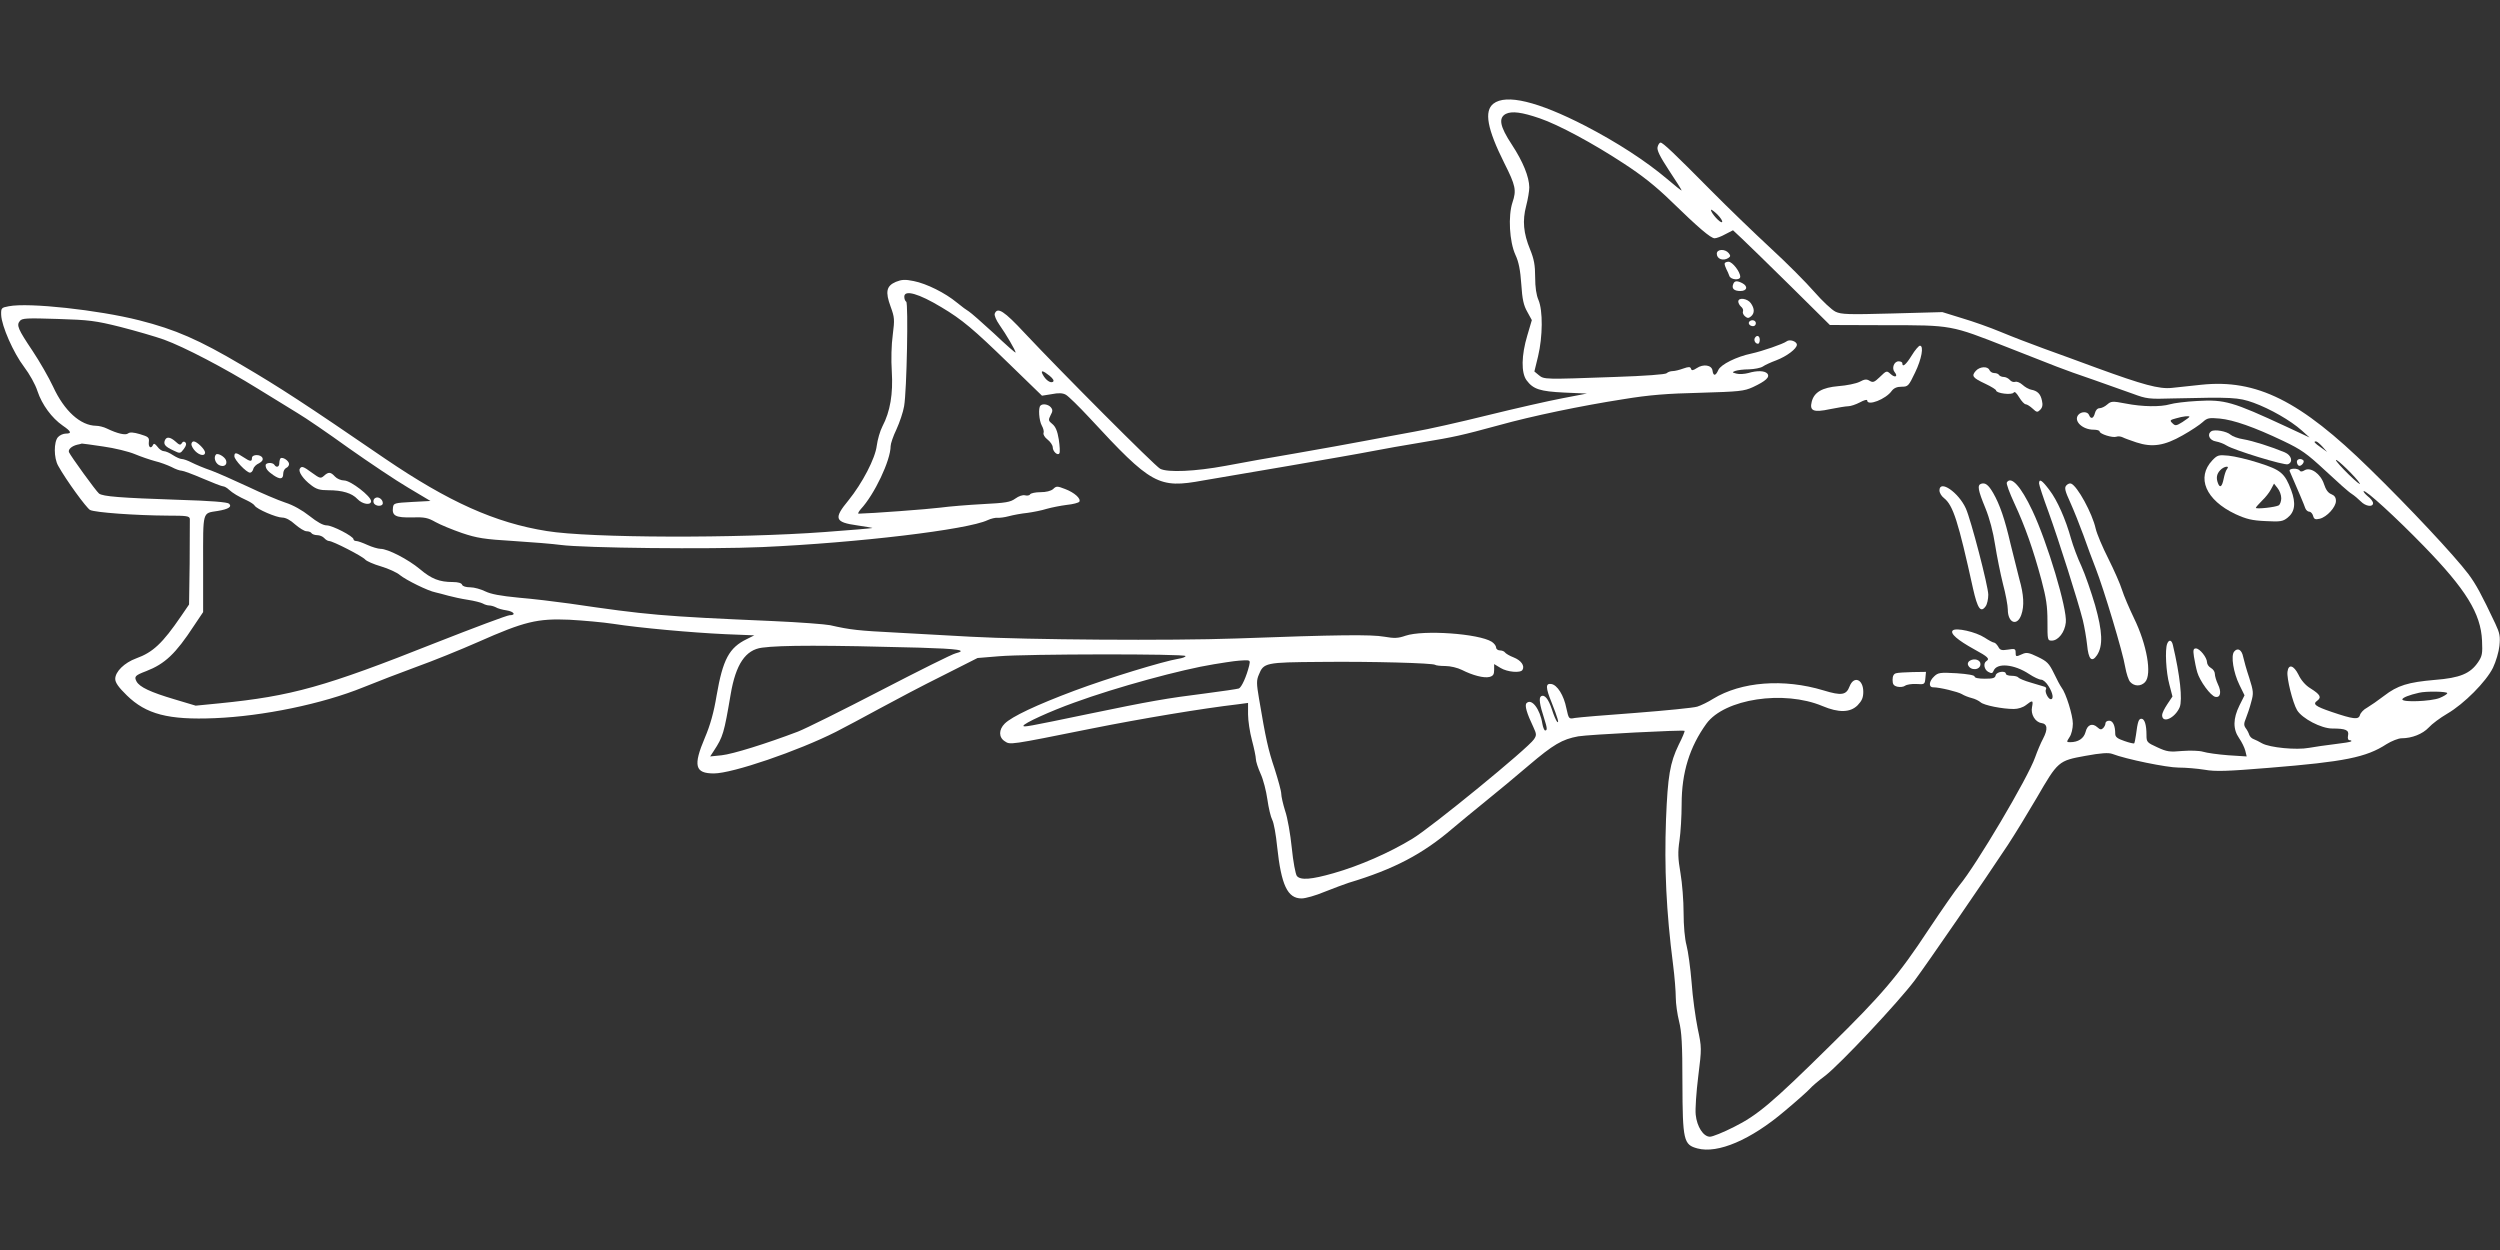 <?xml version="1.0" standalone="no"?>
<!DOCTYPE svg PUBLIC "-//W3C//DTD SVG 20010904//EN"
 "http://www.w3.org/TR/2001/REC-SVG-20010904/DTD/svg10.dtd">
<svg version="1.0" xmlns="http://www.w3.org/2000/svg"
 width="1280pt" height="640pt" viewBox="0 0 1280 640"
 preserveAspectRatio="xMidYMid meet">
<rect x="0" y="0" width="1280" height="640" fill="#333333" stroke="none"/>
<g transform="translate(0,640) scale(0.1,-0.1)"
fill="#ffffff" stroke="none">
<path d="M7646 5869 c-48 -38 -32 -128 56 -304 58 -115 63 -139 42 -201 -23
-69 -16 -201 15 -269 17 -36 25 -78 30 -150 5 -78 12 -109 31 -142 l23 -42
-23 -78 c-31 -103 -32 -192 -4 -230 34 -46 69 -57 194 -63 l115 -5 -125 -24
c-69 -13 -241 -52 -383 -87 -141 -35 -310 -73 -375 -84 -64 -12 -175 -32 -247
-46 -71 -14 -231 -42 -355 -64 -124 -21 -288 -50 -365 -65 -156 -29 -297 -35
-335 -15 -27 14 -511 500 -693 694 -106 114 -140 136 -154 100 -3 -8 7 -33 24
-57 34 -48 83 -132 83 -142 0 -4 -50 40 -110 97 -61 56 -119 107 -129 113 -9
5 -38 26 -62 46 -59 49 -155 97 -221 110 -44 9 -61 8 -91 -4 -49 -21 -55 -51
-27 -127 20 -55 21 -65 11 -144 -7 -50 -9 -128 -5 -188 7 -114 -8 -205 -48
-281 -12 -23 -25 -68 -29 -99 -8 -66 -74 -192 -145 -280 -77 -93 -70 -112 45
-128 41 -6 76 -12 78 -13 1 -2 -109 -11 -245 -21 -444 -33 -1202 -31 -1422 5
-265 42 -504 150 -829 371 -410 281 -541 366 -730 477 -223 132 -343 184 -528
231 -209 53 -566 92 -668 72 -38 -7 -40 -9 -39 -44 2 -57 63 -195 117 -266 28
-37 58 -90 69 -125 23 -69 73 -137 129 -176 44 -30 48 -41 16 -41 -13 0 -31
-8 -40 -18 -22 -24 -22 -107 1 -147 41 -74 144 -215 163 -226 25 -13 232 -28
397 -29 99 0 112 -2 114 -17 0 -10 0 -112 -1 -228 l-3 -210 -41 -60 c-95 -139
-144 -185 -230 -216 -60 -22 -107 -68 -107 -105 0 -19 17 -43 59 -84 99 -97
213 -127 451 -117 246 10 551 73 760 158 69 28 191 75 273 105 81 29 222 86
315 127 237 105 303 121 467 114 72 -4 173 -13 225 -21 135 -21 400 -45 574
-53 l148 -6 -38 -19 c-91 -44 -123 -104 -155 -289 -14 -86 -33 -153 -60 -216
-61 -144 -51 -183 46 -183 95 0 431 115 625 213 47 24 148 78 225 120 77 42
221 118 320 167 l180 91 110 9 c137 12 955 13 955 1 0 -5 -17 -11 -37 -14 -78
-13 -360 -99 -531 -163 -195 -73 -322 -133 -358 -169 -31 -31 -31 -70 0 -90
29 -19 18 -21 446 65 255 51 567 103 748 124 l52 7 0 -58 c0 -32 9 -92 20
-133 11 -41 20 -85 20 -96 0 -12 11 -46 24 -75 14 -30 29 -89 35 -132 6 -43
17 -90 25 -105 8 -15 19 -76 25 -137 21 -197 53 -265 125 -265 20 0 73 15 118
34 46 18 101 39 123 46 233 70 379 147 533 279 37 31 113 94 170 140 57 46
155 127 219 182 126 107 171 134 254 149 53 9 538 34 544 28 2 -2 -11 -34 -30
-71 -45 -93 -56 -160 -65 -382 -9 -249 1 -470 36 -743 8 -62 14 -139 14 -170
0 -31 8 -86 17 -122 13 -52 17 -115 17 -315 1 -295 6 -316 77 -335 104 -28
273 44 446 191 60 50 117 101 128 113 11 13 47 44 81 69 77 60 372 374 457
487 64 86 356 510 478 695 36 55 102 163 147 240 109 188 111 190 249 215 81
15 119 17 138 10 70 -27 280 -70 339 -70 36 0 96 -5 133 -11 56 -10 115 -8
334 10 382 31 494 53 598 121 26 16 61 30 77 30 53 0 108 22 139 55 16 18 59
50 95 71 86 50 199 164 234 235 15 31 30 82 33 112 5 48 2 65 -21 114 -71 150
-99 202 -138 254 -70 93 -303 342 -505 539 -356 349 -579 460 -863 430 -52 -6
-120 -13 -150 -16 -65 -7 -148 16 -384 102 -83 31 -205 75 -271 99 -66 24
-165 62 -220 85 -55 23 -145 55 -200 71 l-100 31 -257 -7 c-225 -6 -260 -5
-290 9 -19 9 -68 55 -109 102 -41 47 -141 148 -224 224 -82 76 -220 209 -305
295 -186 188 -246 245 -258 245 -5 0 -12 -10 -15 -22 -5 -16 11 -48 58 -120
36 -54 65 -100 65 -103 0 -3 -34 24 -76 60 -108 91 -254 186 -418 271 -243
125 -405 164 -470 113z m238 -75 c96 -33 271 -127 428 -230 94 -61 165 -117
243 -193 142 -138 204 -191 224 -191 9 0 34 9 55 21 l39 20 46 -43 c25 -23
137 -133 248 -242 l202 -200 288 -1 c338 0 330 1 618 -112 105 -41 219 -86
255 -100 36 -14 121 -45 190 -68 69 -24 159 -56 200 -71 70 -26 83 -28 205
-24 302 7 335 6 413 -22 85 -31 190 -91 247 -142 l40 -36 -120 56 c-276 128
-314 139 -455 131 -58 -3 -121 -11 -140 -17 -48 -14 -141 -13 -227 4 -68 13
-74 12 -94 -5 -12 -11 -30 -19 -39 -19 -11 0 -20 -10 -24 -25 -7 -28 -21 -33
-30 -10 -7 19 -40 19 -55 1 -26 -31 21 -76 78 -76 17 0 31 -4 31 -9 0 -13 67
-34 86 -27 8 3 22 2 32 -3 9 -5 41 -16 70 -26 82 -27 144 -17 237 36 43 24 89
55 103 68 23 21 32 23 87 18 71 -7 175 -43 326 -115 92 -44 119 -63 215 -152
60 -56 120 -110 134 -118 14 -9 35 -27 47 -39 25 -26 63 -31 63 -9 0 8 -12 24
-27 35 -14 12 -24 24 -21 26 9 9 165 -134 308 -281 215 -221 292 -345 298
-484 3 -66 1 -79 -20 -110 -40 -59 -93 -81 -221 -91 -138 -12 -191 -28 -261
-82 -30 -23 -69 -50 -86 -60 -18 -9 -34 -27 -37 -38 -7 -25 -33 -22 -145 16
-85 29 -99 40 -73 58 22 17 15 31 -36 63 -25 15 -48 42 -61 70 -24 48 -51 56
-56 15 -5 -33 27 -160 49 -197 26 -43 124 -94 180 -94 70 0 87 -8 81 -36 -3
-15 0 -24 9 -24 7 0 10 -3 7 -6 -3 -3 -41 -9 -84 -14 -44 -5 -103 -14 -132
-19 -64 -12 -200 1 -240 23 -15 9 -34 18 -44 22 -9 3 -19 13 -22 22 -3 10 -11
25 -18 34 -10 14 -10 24 1 50 7 18 20 55 27 83 13 46 12 55 -10 125 -14 41
-27 89 -31 107 -7 36 -28 49 -46 27 -18 -21 -4 -108 27 -171 l26 -53 -26 -52
c-33 -67 -34 -121 -2 -167 14 -20 28 -49 32 -65 l7 -29 -94 6 c-52 4 -110 12
-129 18 -20 6 -66 7 -107 4 -64 -6 -79 -4 -128 19 -53 24 -55 27 -55 63 0 53
-10 83 -26 83 -14 0 -19 -14 -28 -84 -3 -21 -7 -40 -9 -42 -2 -2 -25 3 -50 12
-36 12 -47 21 -47 37 0 42 -12 67 -31 67 -11 0 -19 -6 -19 -13 0 -7 -5 -18
-12 -25 -9 -9 -16 -8 -29 4 -26 24 -52 14 -61 -24 -9 -33 -37 -52 -79 -52 -19
0 -19 1 -3 26 10 14 17 45 17 69 0 42 -35 156 -58 185 -6 8 -24 41 -39 73 -25
51 -35 61 -83 84 -45 22 -58 24 -79 14 -33 -15 -34 -14 -34 9 0 18 -5 20 -39
14 -33 -5 -41 -3 -50 15 -7 11 -16 21 -22 21 -5 0 -26 11 -47 25 -46 30 -148
53 -164 37 -15 -15 24 -49 111 -97 70 -38 80 -48 61 -60 -17 -11 -11 -44 10
-55 16 -9 22 -8 27 5 16 43 105 35 182 -16 24 -16 52 -29 62 -29 10 0 27 -15
38 -34 22 -35 27 -66 11 -66 -13 0 -32 38 -25 50 4 6 0 12 -7 14 -7 2 -39 12
-70 21 -32 9 -60 21 -64 26 -3 5 -18 9 -35 9 -16 0 -29 5 -29 10 0 18 -48 11
-52 -7 -3 -15 -14 -18 -56 -18 -31 0 -52 4 -52 11 0 7 -35 13 -92 17 -85 5
-95 3 -115 -16 -27 -25 -30 -56 -5 -56 33 0 127 -23 147 -35 11 -7 34 -16 50
-20 17 -4 37 -14 46 -22 17 -15 110 -34 170 -34 21 0 47 8 62 20 34 27 38 25
31 -10 -8 -37 16 -77 48 -82 31 -4 34 -31 9 -79 -12 -22 -30 -65 -41 -96 -36
-104 -304 -556 -388 -656 -19 -23 -90 -125 -158 -227 -154 -234 -239 -334
-505 -595 -297 -293 -371 -355 -491 -415 -55 -28 -110 -50 -123 -50 -34 0 -67
52 -73 113 -3 27 3 116 13 196 18 145 18 147 -3 246 -11 55 -26 161 -31 235
-6 74 -18 160 -26 190 -9 33 -15 100 -15 166 0 61 -7 152 -16 204 -13 75 -14
107 -5 167 6 41 11 124 11 186 0 162 41 293 127 412 93 127 396 173 594 90 83
-35 142 -34 180 4 22 23 29 39 29 69 0 64 -48 84 -70 28 -17 -45 -41 -49 -133
-21 -204 62 -422 45 -566 -43 -25 -16 -62 -34 -81 -40 -19 -6 -161 -20 -315
-32 -154 -11 -294 -23 -312 -26 -31 -6 -31 -5 -43 49 -13 67 -47 121 -78 125
-29 4 -29 -18 2 -94 31 -78 41 -112 28 -99 -5 6 -17 33 -26 62 -18 55 -38 79
-56 68 -12 -8 -7 -43 16 -113 16 -50 17 -62 5 -62 -4 0 -11 16 -14 34 -12 76
-55 132 -81 106 -11 -11 1 -52 35 -123 16 -35 17 -41 3 -62 -29 -45 -523 -449
-622 -509 -118 -72 -271 -139 -405 -177 -112 -32 -168 -37 -187 -14 -7 9 -19
73 -26 143 -7 70 -22 156 -34 190 -11 35 -20 75 -20 88 0 14 -16 71 -34 128
-33 98 -45 152 -80 360 -13 76 -13 93 -1 121 25 62 33 64 315 66 265 3 578 -6
588 -15 3 -3 26 -6 52 -6 26 0 63 -9 85 -20 55 -28 113 -43 141 -36 19 5 24
13 24 36 l0 30 33 -20 c34 -21 102 -27 112 -10 13 21 -7 49 -45 64 -21 8 -41
20 -45 26 -3 5 -15 10 -26 10 -10 0 -19 7 -19 15 0 8 -10 21 -22 29 -66 42
-351 62 -442 31 -37 -13 -57 -14 -108 -5 -67 12 -238 10 -758 -9 -337 -12
-1068 -7 -1360 9 -96 5 -267 15 -380 21 -195 10 -235 14 -340 38 -25 5 -155
15 -290 21 -577 25 -642 31 -1045 90 -71 10 -188 24 -260 30 -93 9 -141 18
-170 32 -22 11 -57 21 -77 21 -22 0 -39 5 -42 13 -3 9 -21 14 -48 14 -68 0
-109 16 -168 66 -60 50 -164 104 -202 104 -12 0 -43 9 -67 20 -24 11 -49 20
-57 20 -8 0 -14 4 -14 9 0 15 -108 71 -137 71 -19 0 -49 17 -88 48 -38 30 -84
56 -125 69 -36 12 -121 48 -190 81 -69 32 -154 70 -189 83 -36 12 -80 31 -100
41 -19 10 -42 18 -51 18 -8 0 -28 9 -45 20 -16 11 -37 20 -46 20 -9 0 -24 10
-33 23 -12 15 -18 18 -22 10 -10 -23 -25 -14 -22 13 3 24 -2 28 -45 41 -34 10
-52 11 -61 4 -13 -11 -55 -1 -109 25 -16 8 -41 14 -55 14 -80 1 -163 76 -220
200 -22 47 -69 129 -105 183 -75 112 -84 132 -65 154 11 14 36 15 193 10 162
-5 194 -9 322 -41 78 -20 178 -49 223 -65 104 -38 309 -145 480 -251 74 -46
167 -102 205 -126 39 -23 156 -103 260 -178 105 -74 242 -166 305 -203 l114
-68 -94 -5 c-90 -5 -95 -6 -98 -28 -6 -43 14 -53 97 -51 66 2 82 -2 121 -24
25 -14 86 -39 135 -56 77 -26 115 -32 265 -41 96 -6 204 -15 240 -20 120 -16
762 -23 1033 -11 489 22 1051 89 1154 138 17 8 40 13 50 12 10 -1 36 2 58 8
22 6 65 14 95 17 30 4 75 13 100 21 25 7 71 16 102 20 32 3 60 11 64 16 10 16
-25 47 -72 65 -41 16 -46 16 -62 0 -12 -10 -36 -16 -65 -16 -25 0 -49 -5 -53
-11 -3 -6 -15 -8 -26 -5 -12 3 -32 -4 -50 -17 -25 -18 -48 -22 -166 -28 -75
-4 -173 -12 -217 -18 -61 -8 -358 -30 -419 -31 -5 0 0 10 11 23 70 75 153 250
153 323 0 12 13 51 30 86 16 35 34 88 39 118 14 80 22 528 11 535 -6 4 -10 15
-10 26 0 37 74 16 190 -54 106 -63 165 -113 345 -288 l170 -165 50 8 c35 7 56
6 72 -3 13 -7 67 -60 121 -118 318 -344 353 -363 582 -321 63 11 261 45 440
75 179 31 370 64 425 75 55 11 170 31 255 45 168 28 200 35 395 88 169 47 418
99 636 133 134 22 224 29 394 33 201 6 224 8 270 29 66 31 88 51 74 69 -13 15
-51 17 -98 3 -19 -5 -46 -7 -60 -3 -23 6 -24 7 -6 14 11 4 43 8 70 8 28 1 59
7 70 14 11 8 42 22 69 32 55 21 106 60 106 80 0 17 -37 30 -53 17 -17 -13
-124 -50 -179 -62 -77 -16 -157 -56 -170 -84 -14 -32 -26 -33 -30 -3 -4 28
-47 35 -81 12 -20 -13 -26 -13 -29 -3 -4 11 -11 11 -40 1 -19 -7 -43 -13 -54
-13 -11 0 -25 -5 -31 -11 -6 -6 -111 -14 -264 -19 -362 -13 -363 -13 -390 9
l-23 19 19 78 c24 101 25 234 2 288 -11 25 -17 65 -17 117 0 62 -6 93 -26 142
-34 83 -40 147 -20 223 9 34 16 77 16 95 -1 54 -32 131 -89 218 -62 94 -70
137 -31 158 31 15 81 9 174 -23z m933 -531 c-8 -8 -56 45 -57 62 0 5 14 -5 32
-22 18 -18 29 -36 25 -40z m-3443 -787 c19 -16 24 -26 17 -31 -13 -8 -37 9
-52 37 -13 24 0 22 35 -6z m5836 -210 c0 -2 -16 -14 -36 -27 -32 -20 -37 -20
-51 -6 -15 14 -13 17 18 25 37 11 69 14 69 8z m681 -153 l24 -27 -32 23 c-33
23 -40 31 -25 31 5 0 19 -12 33 -27z m-11363 1 c58 -8 131 -26 162 -39 31 -13
78 -29 104 -36 26 -6 63 -20 84 -30 20 -11 43 -19 52 -19 8 0 57 -18 108 -40
51 -22 98 -40 104 -40 6 0 20 -7 30 -17 20 -18 48 -35 94 -56 17 -8 35 -20 38
-26 11 -18 111 -61 141 -61 18 0 42 -13 66 -35 22 -19 48 -35 58 -35 11 0 23
-4 26 -10 3 -5 17 -10 29 -10 13 0 29 -7 36 -15 7 -8 18 -15 25 -15 19 0 171
-78 185 -95 7 -8 43 -24 81 -35 37 -11 81 -31 96 -44 32 -26 145 -82 183 -89
14 -3 43 -11 65 -17 22 -6 67 -16 100 -21 33 -5 68 -14 77 -19 10 -6 25 -10
33 -10 8 0 23 -4 33 -9 9 -6 34 -13 55 -16 39 -6 51 -25 16 -25 -12 0 -182
-64 -378 -141 -569 -226 -737 -273 -1107 -310 l-122 -12 -107 32 c-125 37
-180 63 -196 92 -13 25 -8 31 50 53 95 37 150 88 244 232 l47 70 0 247 c0 276
-5 258 75 271 54 9 74 21 58 37 -8 8 -91 15 -260 20 -298 10 -386 17 -406 32
-16 13 -146 193 -154 212 -5 14 14 31 42 38 11 2 22 5 24 6 2 0 51 -6 109 -15z
m11554 -189 c6 -11 -19 9 -56 45 -36 35 -66 69 -66 74 0 13 108 -93 122 -119z
m-7374 -841 c200 -6 248 -13 185 -29 -16 -3 -188 -89 -383 -190 -195 -101
-386 -196 -425 -211 -163 -62 -334 -115 -390 -121 l-59 -6 19 29 c47 72 52 89
86 289 26 154 76 228 161 239 97 13 327 13 806 0z m1688 -91 c-14 -57 -39
-112 -53 -118 -9 -3 -85 -14 -169 -25 -200 -25 -286 -40 -599 -105 -317 -66
-335 -69 -335 -61 0 12 138 75 261 119 216 79 551 170 714 196 105 17 117 18
154 20 31 1 33 0 27 -26z m6134 -142 c0 -5 -18 -16 -40 -25 -44 -17 -190 -23
-190 -7 0 9 36 23 85 34 37 9 145 7 145 -2z"/>
<path d="M8790 5101 c0 -27 32 -39 59 -22 12 8 12 12 2 25 -19 23 -61 21 -61
-3z"/>
<path d="M8830 5050 c0 -6 4 -18 9 -28 5 -9 12 -25 15 -34 6 -21 56 -25 56 -5
0 25 -40 77 -60 77 -11 0 -20 -5 -20 -10z"/>
<path d="M8874 4945 c-9 -22 4 -35 37 -35 34 0 40 24 10 40 -27 14 -41 13 -47
-5z"/>
<path d="M8900 4856 c0 -7 6 -19 14 -26 8 -6 13 -17 10 -24 -3 -7 2 -19 11
-26 12 -10 18 -10 30 0 19 16 19 40 -1 68 -17 24 -64 31 -64 8z"/>
<path d="M8957 4754 c-9 -10 2 -24 19 -24 8 0 14 7 14 15 0 15 -21 21 -33 9z"/>
<path d="M8985 4670 c-7 -12 2 -30 16 -30 5 0 9 9 9 20 0 21 -15 27 -25 10z"/>
<path d="M9788 4580 c-29 -47 -48 -63 -48 -40 0 6 -9 10 -19 10 -24 0 -37 -36
-20 -56 18 -22 2 -30 -21 -9 -20 18 -21 18 -54 -14 -29 -28 -36 -31 -53 -21
-16 10 -26 9 -52 -5 -18 -9 -67 -19 -108 -22 -83 -7 -125 -31 -137 -80 -12
-47 9 -56 93 -38 40 8 82 15 94 15 12 0 39 9 60 20 20 11 37 16 37 10 0 -31
96 6 126 49 11 14 26 21 50 21 33 0 36 3 69 72 34 70 46 138 25 138 -6 0 -25
-22 -42 -50z"/>
<path d="M10116 4501 c-23 -26 -17 -35 49 -66 30 -14 55 -30 55 -34 0 -15 81
-25 90 -11 5 7 14 -1 28 -24 12 -20 27 -36 34 -36 6 0 22 -10 35 -22 21 -20
25 -20 39 -6 11 11 14 25 9 46 -7 35 -23 51 -56 57 -12 2 -32 14 -44 25 -12
11 -29 18 -37 15 -8 -3 -21 1 -28 10 -7 8 -21 15 -31 15 -10 0 -21 5 -24 10
-3 6 -14 10 -25 10 -10 0 -20 7 -24 15 -8 21 -50 19 -70 -4z"/>
<path d="M5327 4323 c-12 -11 -7 -77 7 -102 8 -14 12 -31 9 -38 -3 -7 6 -23
21 -34 14 -11 26 -29 26 -39 0 -22 26 -45 34 -31 4 6 2 37 -3 71 -7 44 -17 66
-33 79 -21 17 -21 21 -9 45 11 20 12 28 1 41 -13 15 -42 20 -53 8z"/>
<path d="M11322 4192 c-24 -16 -9 -47 23 -52 17 -3 41 -12 55 -21 38 -24 296
-103 314 -96 28 11 19 46 -16 61 -67 28 -164 59 -212 67 -27 4 -56 15 -65 23
-20 18 -82 29 -99 18z"/>
<path d="M844 4145 c-8 -20 2 -32 43 -51 35 -17 36 -17 54 7 12 16 15 27 8 34
-6 6 -13 5 -18 -4 -7 -11 -13 -10 -32 8 -27 24 -47 27 -55 6z"/>
<path d="M980 4125 c0 -8 9 -24 20 -35 23 -23 50 -26 50 -7 0 16 -42 57 -58
57 -7 0 -12 -7 -12 -15z"/>
<path d="M1106 4073 c-13 -13 -5 -43 15 -54 25 -13 45 1 36 25 -7 18 -42 38
-51 29z"/>
<path d="M1200 4064 c0 -19 62 -84 80 -84 7 0 14 8 17 19 2 10 15 23 29 29 15
8 22 17 18 27 -8 20 -54 20 -54 0 0 -20 -9 -19 -45 5 -36 24 -45 25 -45 4z"/>
<path d="M11327 4043 c-83 -88 -34 -203 118 -275 57 -26 85 -33 155 -36 75 -4
88 -2 112 17 38 30 44 74 19 141 -33 88 -53 104 -166 140 -55 18 -125 34 -155
37 -51 5 -57 3 -83 -24z m75 -45 c-6 -7 -13 -30 -17 -50 -8 -40 -19 -49 -29
-22 -10 26 -7 47 11 66 19 21 52 26 35 6z m278 -149 c0 -15 -6 -31 -12 -36
-16 -10 -118 -21 -118 -13 0 3 14 19 31 36 17 16 38 42 46 58 l16 30 18 -23
c11 -13 19 -36 19 -52z"/>
<path d="M1436 4053 c-3 -3 -6 -15 -6 -25 0 -19 -15 -24 -25 -8 -9 14 -45 12
-45 -2 0 -18 11 -31 40 -51 34 -23 50 -21 50 7 0 13 7 26 15 30 8 3 15 12 15
20 0 17 -34 39 -44 29z"/>
<path d="M11760 4036 c0 -8 4 -17 9 -20 11 -7 33 18 24 27 -12 12 -33 7 -33
-7z"/>
<path d="M1535 4000 c-9 -15 18 -54 58 -84 27 -21 45 -26 88 -26 72 0 121 -15
149 -45 25 -27 70 -34 70 -11 0 25 -105 106 -138 106 -16 0 -37 9 -47 20 -22
24 -33 25 -56 4 -17 -15 -21 -14 -61 15 -46 34 -54 36 -63 21z"/>
<path d="M11723 3988 c41 -94 76 -176 80 -190 4 -10 13 -18 21 -18 7 0 16 -10
19 -21 5 -18 11 -20 34 -15 37 9 83 60 83 91 0 18 -7 28 -24 35 -16 6 -28 23
-37 51 -17 53 -69 90 -100 71 -11 -7 -20 -8 -24 -2 -9 15 -58 13 -52 -2z"/>
<path d="M10275 3930 c-4 -6 14 -54 39 -108 54 -116 96 -235 138 -391 25 -94
31 -135 31 -213 0 -94 0 -98 22 -98 33 0 67 43 72 93 8 68 -94 409 -171 572
-59 125 -109 180 -131 145z"/>
<path d="M10440 3925 c0 -8 22 -75 49 -148 51 -141 150 -453 175 -552 8 -33
18 -90 22 -127 7 -75 24 -92 51 -52 31 48 28 120 -10 255 -20 68 -51 158 -70
200 -20 42 -43 105 -53 140 -28 101 -71 198 -111 250 -38 51 -53 60 -53 34z"/>
<path d="M10143 3923 c-20 -7 -16 -32 22 -124 22 -54 40 -123 50 -189 9 -57
27 -147 40 -199 14 -52 25 -112 25 -132 0 -69 48 -87 69 -27 16 45 13 103 -10
183 -10 39 -30 120 -45 180 -29 126 -55 202 -89 261 -25 43 -41 54 -62 47z"/>
<path d="M10579 3914 c-10 -12 -6 -28 21 -87 18 -40 48 -115 67 -167 18 -52
47 -129 63 -170 41 -105 140 -433 151 -505 6 -33 17 -68 26 -77 21 -23 55 -23
76 0 36 39 9 192 -57 327 -24 50 -52 115 -61 144 -9 30 -41 102 -70 160 -30
59 -59 128 -65 154 -17 78 -94 219 -126 231 -7 3 -18 -2 -25 -10z"/>
<path d="M9930 3889 c0 -12 10 -29 23 -39 47 -37 73 -119 149 -464 23 -102 39
-125 64 -91 8 10 14 38 14 60 0 43 -89 385 -115 442 -38 83 -135 149 -135 92z"/>
<path d="M1921 3850 c-8 -4 -11 -15 -8 -24 8 -20 47 -21 47 -2 0 20 -24 36
-39 26z"/>
<path d="M11096 3104 c-12 -30 -6 -146 11 -208 l16 -62 -26 -39 c-15 -22 -27
-47 -27 -56 0 -46 66 -16 90 40 15 38 2 163 -35 319 -6 26 -20 29 -29 6z"/>
<path d="M11233 3038 c4 -24 11 -60 17 -80 13 -45 69 -122 93 -126 26 -5 32
25 13 64 -9 19 -16 43 -16 54 0 11 -9 24 -20 30 -11 6 -20 19 -20 29 0 24 -37
71 -57 71 -13 0 -15 -8 -10 -42z"/>
<path d="M10087 3018 c-9 -4 -14 -15 -11 -22 12 -32 64 -28 64 4 0 21 -30 31
-53 18z"/>
<path d="M9708 2953 c-12 -3 -18 -14 -18 -34 0 -22 5 -30 25 -35 14 -3 31 -1
39 5 8 6 33 10 57 9 43 -3 44 -2 47 30 l3 32 -68 -1 c-37 -1 -76 -3 -85 -6z"/>
</g>
</svg>
